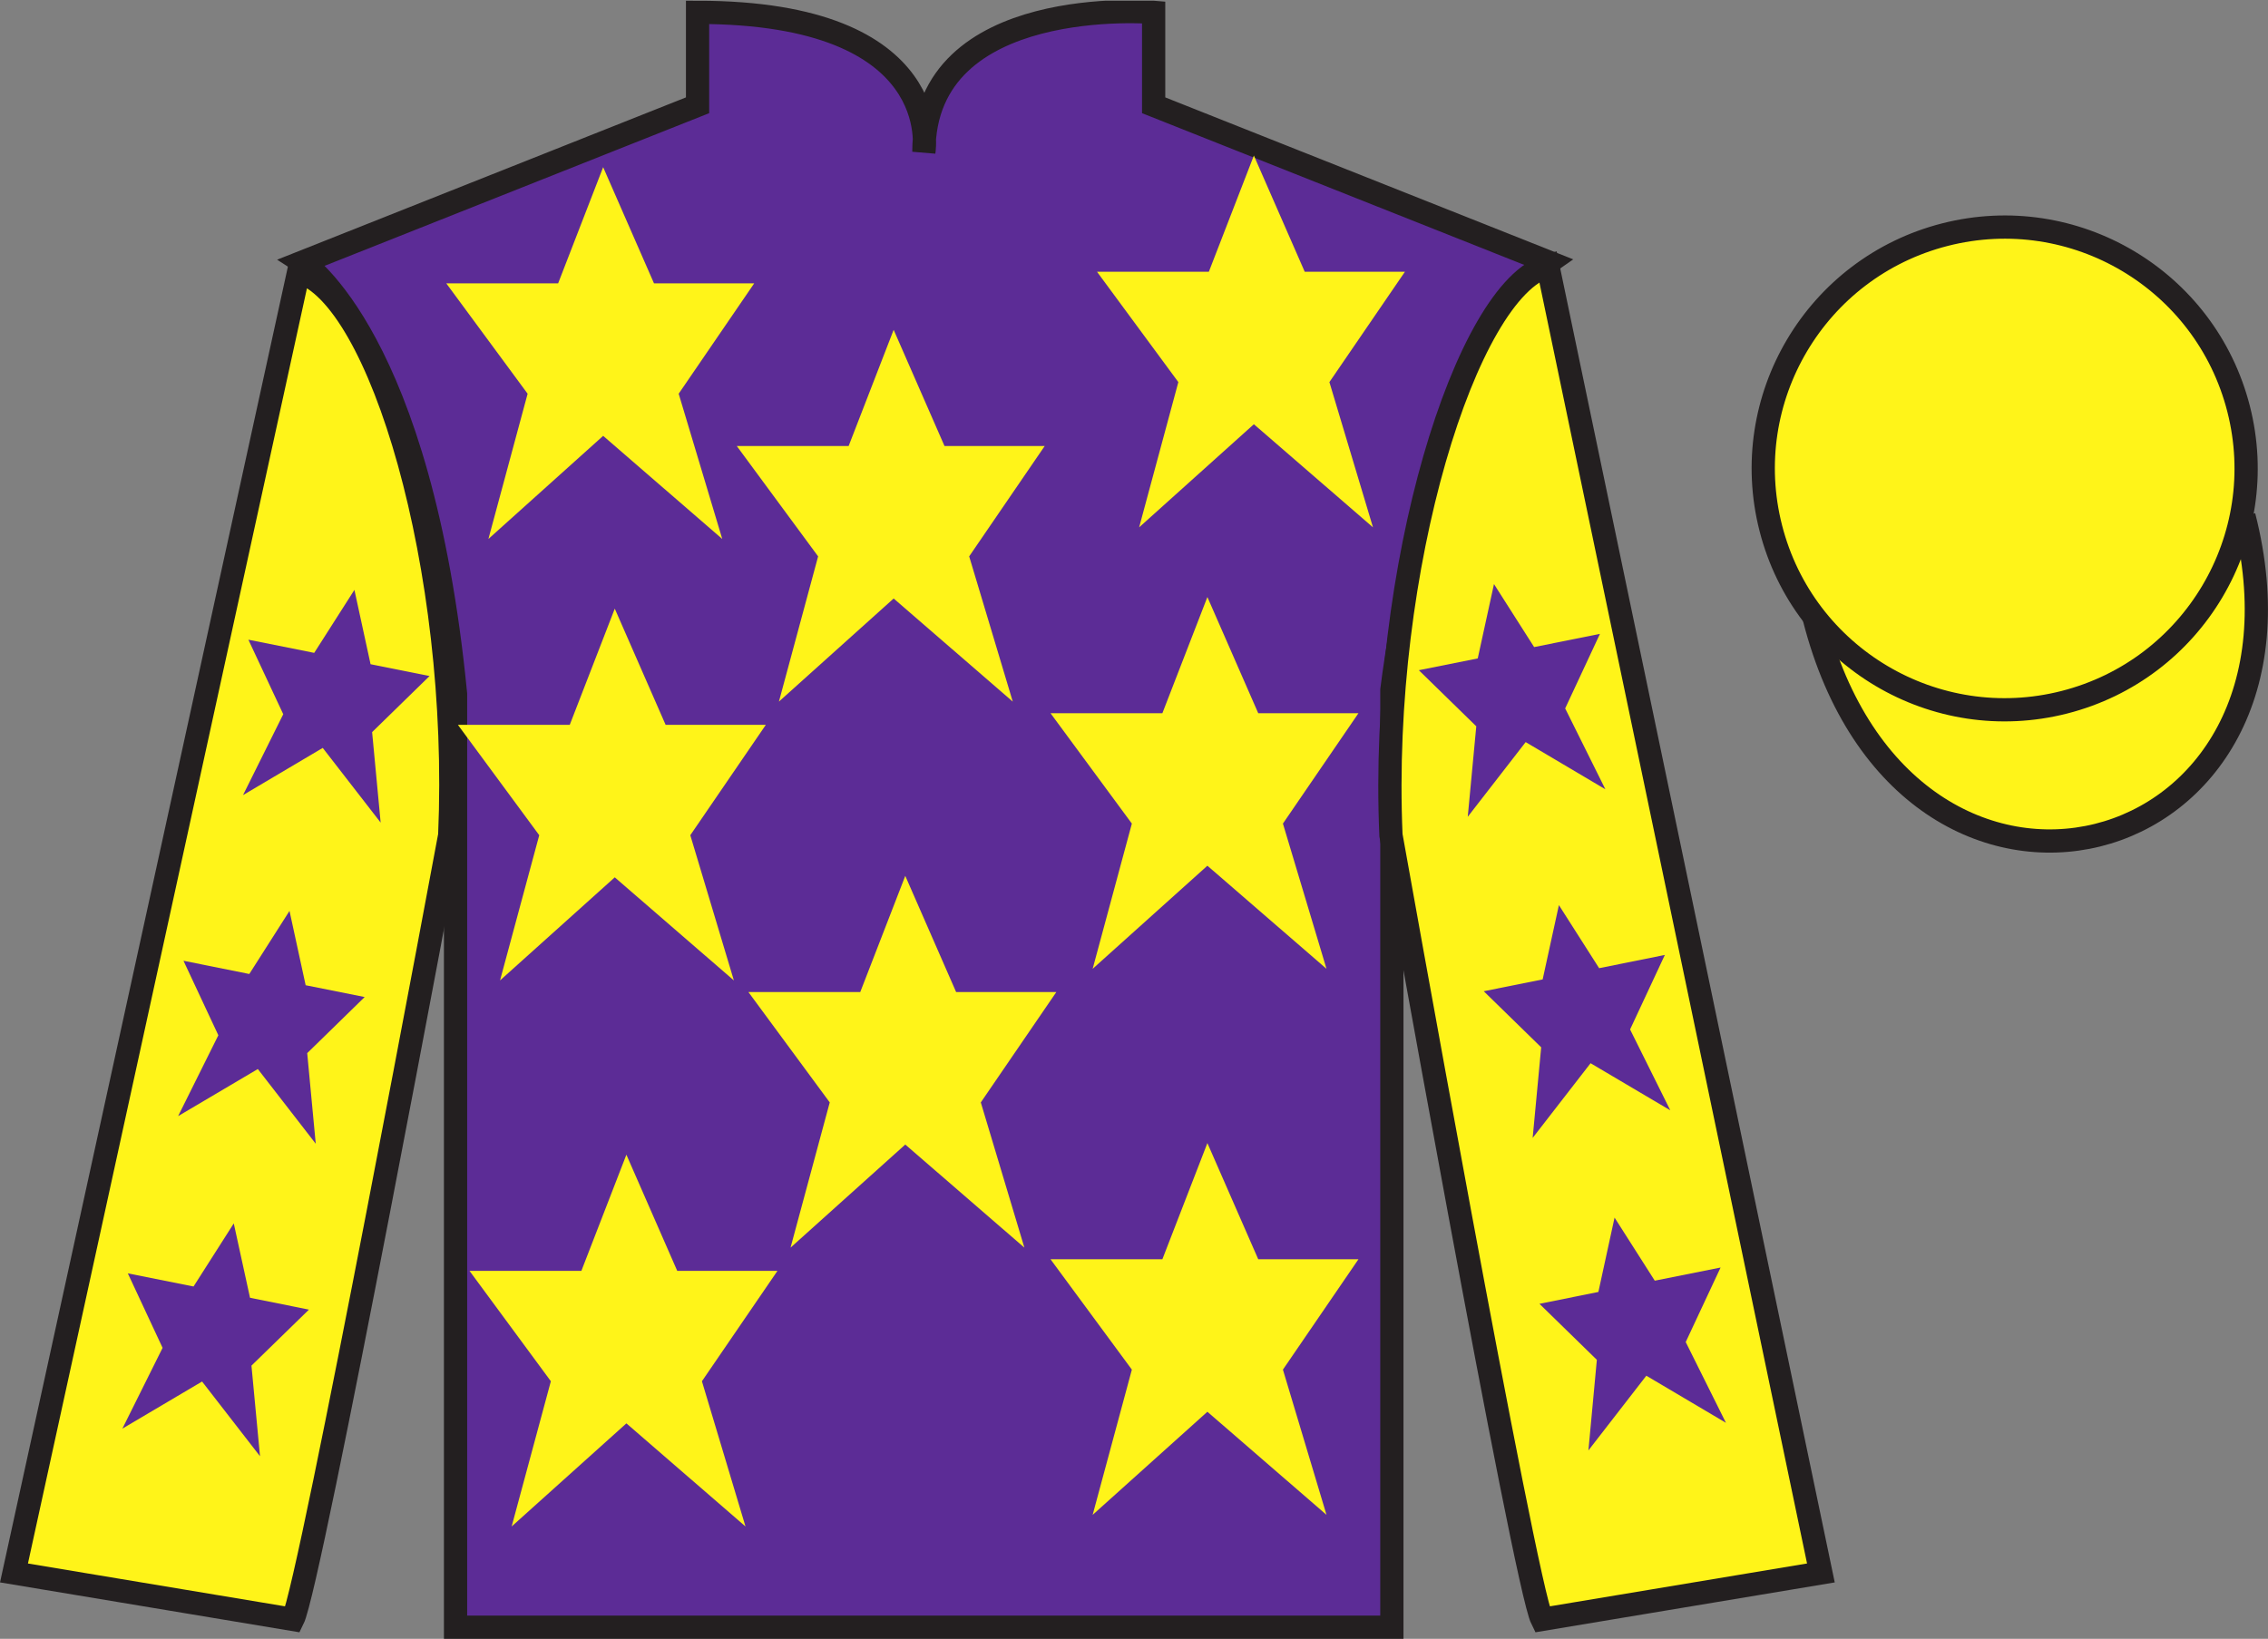 <?xml version="1.0" encoding="UTF-8"?>
<svg xmlns="http://www.w3.org/2000/svg" xmlns:xlink="http://www.w3.org/1999/xlink" width="97.59pt" height="70.53pt" viewBox="0 0 97.59 70.53" version="1.1">
<rect x="0" y="0" width="97.59" height="70.53" fill="#808080" stroke="none"/>
<defs>
<clipPath id="clip1">
  <path d="M 0 70.531 L 97.59 70.531 L 97.59 0.031 L 0 0.031 L 0 70.531 Z M 0 70.531 "/>
</clipPath>
</defs>
<g id="surface0">
<g clip-path="url(#clip1)" clip-rule="nonzero">
<path style=" stroke:none;fill-rule:nonzero;fill:rgb(36.085%,17.488%,58.595%);fill-opacity:1;" d="M 13.016 11.281 C 13.016 11.281 18.102 14.531 19.602 29.863 C 19.602 29.863 19.602 44.863 19.602 70.031 L 59.891 70.031 L 59.891 29.695 C 59.891 29.695 61.684 14.695 66.641 11.281 L 49.641 4.531 L 49.641 0.531 C 49.641 0.531 39.754 -0.305 39.754 6.531 C 39.754 6.531 40.766 0.531 30.016 0.531 L 30.016 4.531 L 13.016 11.281 "/>
<path style="fill:none;stroke-width:10;stroke-linecap:butt;stroke-linejoin:miter;stroke:rgb(13.73%,12.16%,12.549%);stroke-opacity:1;stroke-miterlimit:4;" d="M 130.156 592.487 C 130.156 592.487 181.016 559.987 196.016 406.667 C 196.016 406.667 196.016 256.667 196.016 4.987 L 598.906 4.987 L 598.906 408.347 C 598.906 408.347 616.836 558.347 666.406 592.487 L 496.406 659.987 L 496.406 699.987 C 496.406 699.987 397.539 708.347 397.539 639.987 C 397.539 639.987 407.656 699.987 300.156 699.987 L 300.156 659.987 L 130.156 592.487 Z M 130.156 592.487 " transform="matrix(0.1,0,0,-0.1,0,70.53)"/>
<path style=" stroke:none;fill-rule:nonzero;fill:rgb(100%,95.41%,10.001%);fill-opacity:1;" d="M 12.602 69.695 C 13.352 68.195 19.352 35.945 19.352 35.945 C 19.852 24.445 16.352 12.695 12.852 11.695 L 0.602 67.695 L 12.602 69.695 "/>
<path style="fill:none;stroke-width:10;stroke-linecap:butt;stroke-linejoin:miter;stroke:rgb(13.73%,12.16%,12.549%);stroke-opacity:1;stroke-miterlimit:4;" d="M 126.016 8.347 C 133.516 23.347 193.516 345.847 193.516 345.847 C 198.516 460.847 163.516 578.347 128.516 588.347 L 6.016 28.347 L 126.016 8.347 Z M 126.016 8.347 " transform="matrix(0.1,0,0,-0.1,0,70.53)"/>
<path style=" stroke:none;fill-rule:nonzero;fill:rgb(100%,95.41%,10.001%);fill-opacity:1;" d="M 78.352 67.695 L 66.602 11.445 C 63.102 12.445 59.352 24.445 59.852 35.945 C 59.852 35.945 65.602 68.195 66.352 69.695 L 78.352 67.695 "/>
<path style="fill:none;stroke-width:10;stroke-linecap:butt;stroke-linejoin:miter;stroke:rgb(13.73%,12.16%,12.549%);stroke-opacity:1;stroke-miterlimit:4;" d="M 783.516 28.347 L 666.016 590.847 C 631.016 580.847 593.516 460.847 598.516 345.847 C 598.516 345.847 656.016 23.347 663.516 8.347 L 783.516 28.347 Z M 783.516 28.347 " transform="matrix(0.1,0,0,-0.1,0,70.53)"/>
<path style="fill-rule:nonzero;fill:rgb(100%,95.41%,10.001%);fill-opacity:1;stroke-width:10;stroke-linecap:butt;stroke-linejoin:miter;stroke:rgb(13.73%,12.16%,12.549%);stroke-opacity:1;stroke-miterlimit:4;" d="M 780.664 439.245 C 820.391 283.62 1004.336 331.198 965.547 483.191 " transform="matrix(0.1,0,0,-0.1,0,70.53)"/>
<path style=" stroke:none;fill-rule:nonzero;fill:rgb(100%,95.41%,10.001%);fill-opacity:1;" d="M 88.828 30.223 C 94.387 28.805 97.742 23.148 96.324 17.594 C 94.906 12.035 89.25 8.68 83.691 10.098 C 78.133 11.516 74.777 17.172 76.195 22.727 C 77.613 28.285 83.27 31.641 88.828 30.223 "/>
<path style="fill:none;stroke-width:10;stroke-linecap:butt;stroke-linejoin:miter;stroke:rgb(13.73%,12.16%,12.549%);stroke-opacity:1;stroke-miterlimit:4;" d="M 888.281 403.073 C 943.867 417.253 977.422 473.816 963.242 529.362 C 949.062 584.948 892.5 618.503 836.914 604.323 C 781.328 590.144 747.773 533.581 761.953 478.034 C 776.133 422.448 832.695 388.894 888.281 403.073 Z M 888.281 403.073 " transform="matrix(0.1,0,0,-0.1,0,70.53)"/>
<path style=" stroke:none;fill-rule:nonzero;fill:rgb(36.085%,17.488%,58.595%);fill-opacity:1;" d="M 12.457 39.203 L 10.727 41.918 L 7.895 41.348 L 9.395 44.555 L 7.664 48.035 L 11.094 46.008 L 13.586 49.223 L 13.219 45.324 L 15.691 42.91 L 13.152 42.402 L 12.457 39.203 "/>
<path style=" stroke:none;fill-rule:nonzero;fill:rgb(36.085%,17.488%,58.595%);fill-opacity:1;" d="M 10.059 52.652 L 8.328 55.367 L 5.5 54.801 L 6.996 58.008 L 5.266 61.484 L 8.695 59.457 L 11.188 62.672 L 10.82 58.773 L 13.293 56.363 L 10.758 55.852 L 10.059 52.652 "/>
<path style=" stroke:none;fill-rule:nonzero;fill:rgb(36.085%,17.488%,58.595%);fill-opacity:1;" d="M 15.25 25.387 L 13.52 28.098 L 10.688 27.531 L 12.188 30.738 L 10.457 34.219 L 13.887 32.188 L 16.379 35.402 L 16.012 31.508 L 18.484 29.094 L 15.945 28.586 L 15.25 25.387 "/>
<path style=" stroke:none;fill-rule:nonzero;fill:rgb(36.085%,17.488%,58.595%);fill-opacity:1;" d="M 67.078 38.953 L 68.809 41.668 L 71.637 41.098 L 70.141 44.305 L 71.871 47.785 L 68.441 45.758 L 65.949 48.973 L 66.316 45.074 L 63.844 42.66 L 66.379 42.152 L 67.078 38.953 "/>
<path style=" stroke:none;fill-rule:nonzero;fill:rgb(36.085%,17.488%,58.595%);fill-opacity:1;" d="M 69.473 52.402 L 71.203 55.117 L 74.035 54.551 L 72.535 57.758 L 74.266 61.234 L 70.84 59.207 L 68.348 62.422 L 68.711 58.523 L 66.242 56.113 L 68.777 55.602 L 69.473 52.402 "/>
<path style=" stroke:none;fill-rule:nonzero;fill:rgb(36.085%,17.488%,58.595%);fill-opacity:1;" d="M 64.285 25.137 L 66.012 27.848 L 68.844 27.281 L 67.348 30.488 L 69.078 33.969 L 65.648 31.938 L 63.156 35.152 L 63.523 31.258 L 61.051 28.844 L 63.586 28.336 L 64.285 25.137 "/>
<path style=" stroke:none;fill-rule:nonzero;fill:rgb(100%,95.41%,10.001%);fill-opacity:1;" d="M 38.953 37.695 L 37.016 42.695 L 32.203 42.695 L 35.703 47.445 L 34.016 53.695 L 38.953 49.258 L 44.078 53.695 L 42.203 47.445 L 45.453 42.695 L 41.141 42.695 L 38.953 37.695 "/>
<path style=" stroke:none;fill-rule:nonzero;fill:rgb(100%,95.41%,10.001%);fill-opacity:1;" d="M 51.953 25.695 L 50.016 30.695 L 45.203 30.695 L 48.703 35.445 L 47.016 41.695 L 51.953 37.258 L 57.078 41.695 L 55.203 35.445 L 58.453 30.695 L 54.141 30.695 L 51.953 25.695 "/>
<path style=" stroke:none;fill-rule:nonzero;fill:rgb(100%,95.41%,10.001%);fill-opacity:1;" d="M 38.453 14.195 L 36.516 19.195 L 31.703 19.195 L 35.203 23.945 L 33.516 30.195 L 38.453 25.758 L 43.578 30.195 L 41.703 23.945 L 44.953 19.195 L 40.641 19.195 L 38.453 14.195 "/>
<path style=" stroke:none;fill-rule:nonzero;fill:rgb(100%,95.41%,10.001%);fill-opacity:1;" d="M 51.953 49.195 L 50.016 54.195 L 45.203 54.195 L 48.703 58.945 L 47.016 65.195 L 51.953 60.758 L 57.078 65.195 L 55.203 58.945 L 58.453 54.195 L 54.141 54.195 L 51.953 49.195 "/>
<path style=" stroke:none;fill-rule:nonzero;fill:rgb(100%,95.41%,10.001%);fill-opacity:1;" d="M 26.953 49.695 L 25.016 54.695 L 20.203 54.695 L 23.703 59.445 L 22.016 65.695 L 26.953 61.258 L 32.078 65.695 L 30.203 59.445 L 33.453 54.695 L 29.141 54.695 L 26.953 49.695 "/>
<path style=" stroke:none;fill-rule:nonzero;fill:rgb(100%,95.41%,10.001%);fill-opacity:1;" d="M 26.453 26.195 L 24.516 31.195 L 19.703 31.195 L 23.203 35.945 L 21.516 42.195 L 26.453 37.758 L 31.578 42.195 L 29.703 35.945 L 32.953 31.195 L 28.641 31.195 L 26.453 26.195 "/>
<path style=" stroke:none;fill-rule:nonzero;fill:rgb(100%,95.41%,10.001%);fill-opacity:1;" d="M 25.953 7.195 L 24.016 12.195 L 19.203 12.195 L 22.703 16.945 L 21.016 23.195 L 25.953 18.758 L 31.078 23.195 L 29.203 16.945 L 32.453 12.195 L 28.141 12.195 L 25.953 7.195 "/>
<path style=" stroke:none;fill-rule:nonzero;fill:rgb(100%,95.41%,10.001%);fill-opacity:1;" d="M 53.953 6.695 L 52.016 11.695 L 47.203 11.695 L 50.703 16.445 L 49.016 22.695 L 53.953 18.258 L 59.078 22.695 L 57.203 16.445 L 60.453 11.695 L 56.141 11.695 L 53.953 6.695 "/>
</g>
</g>
</svg>
